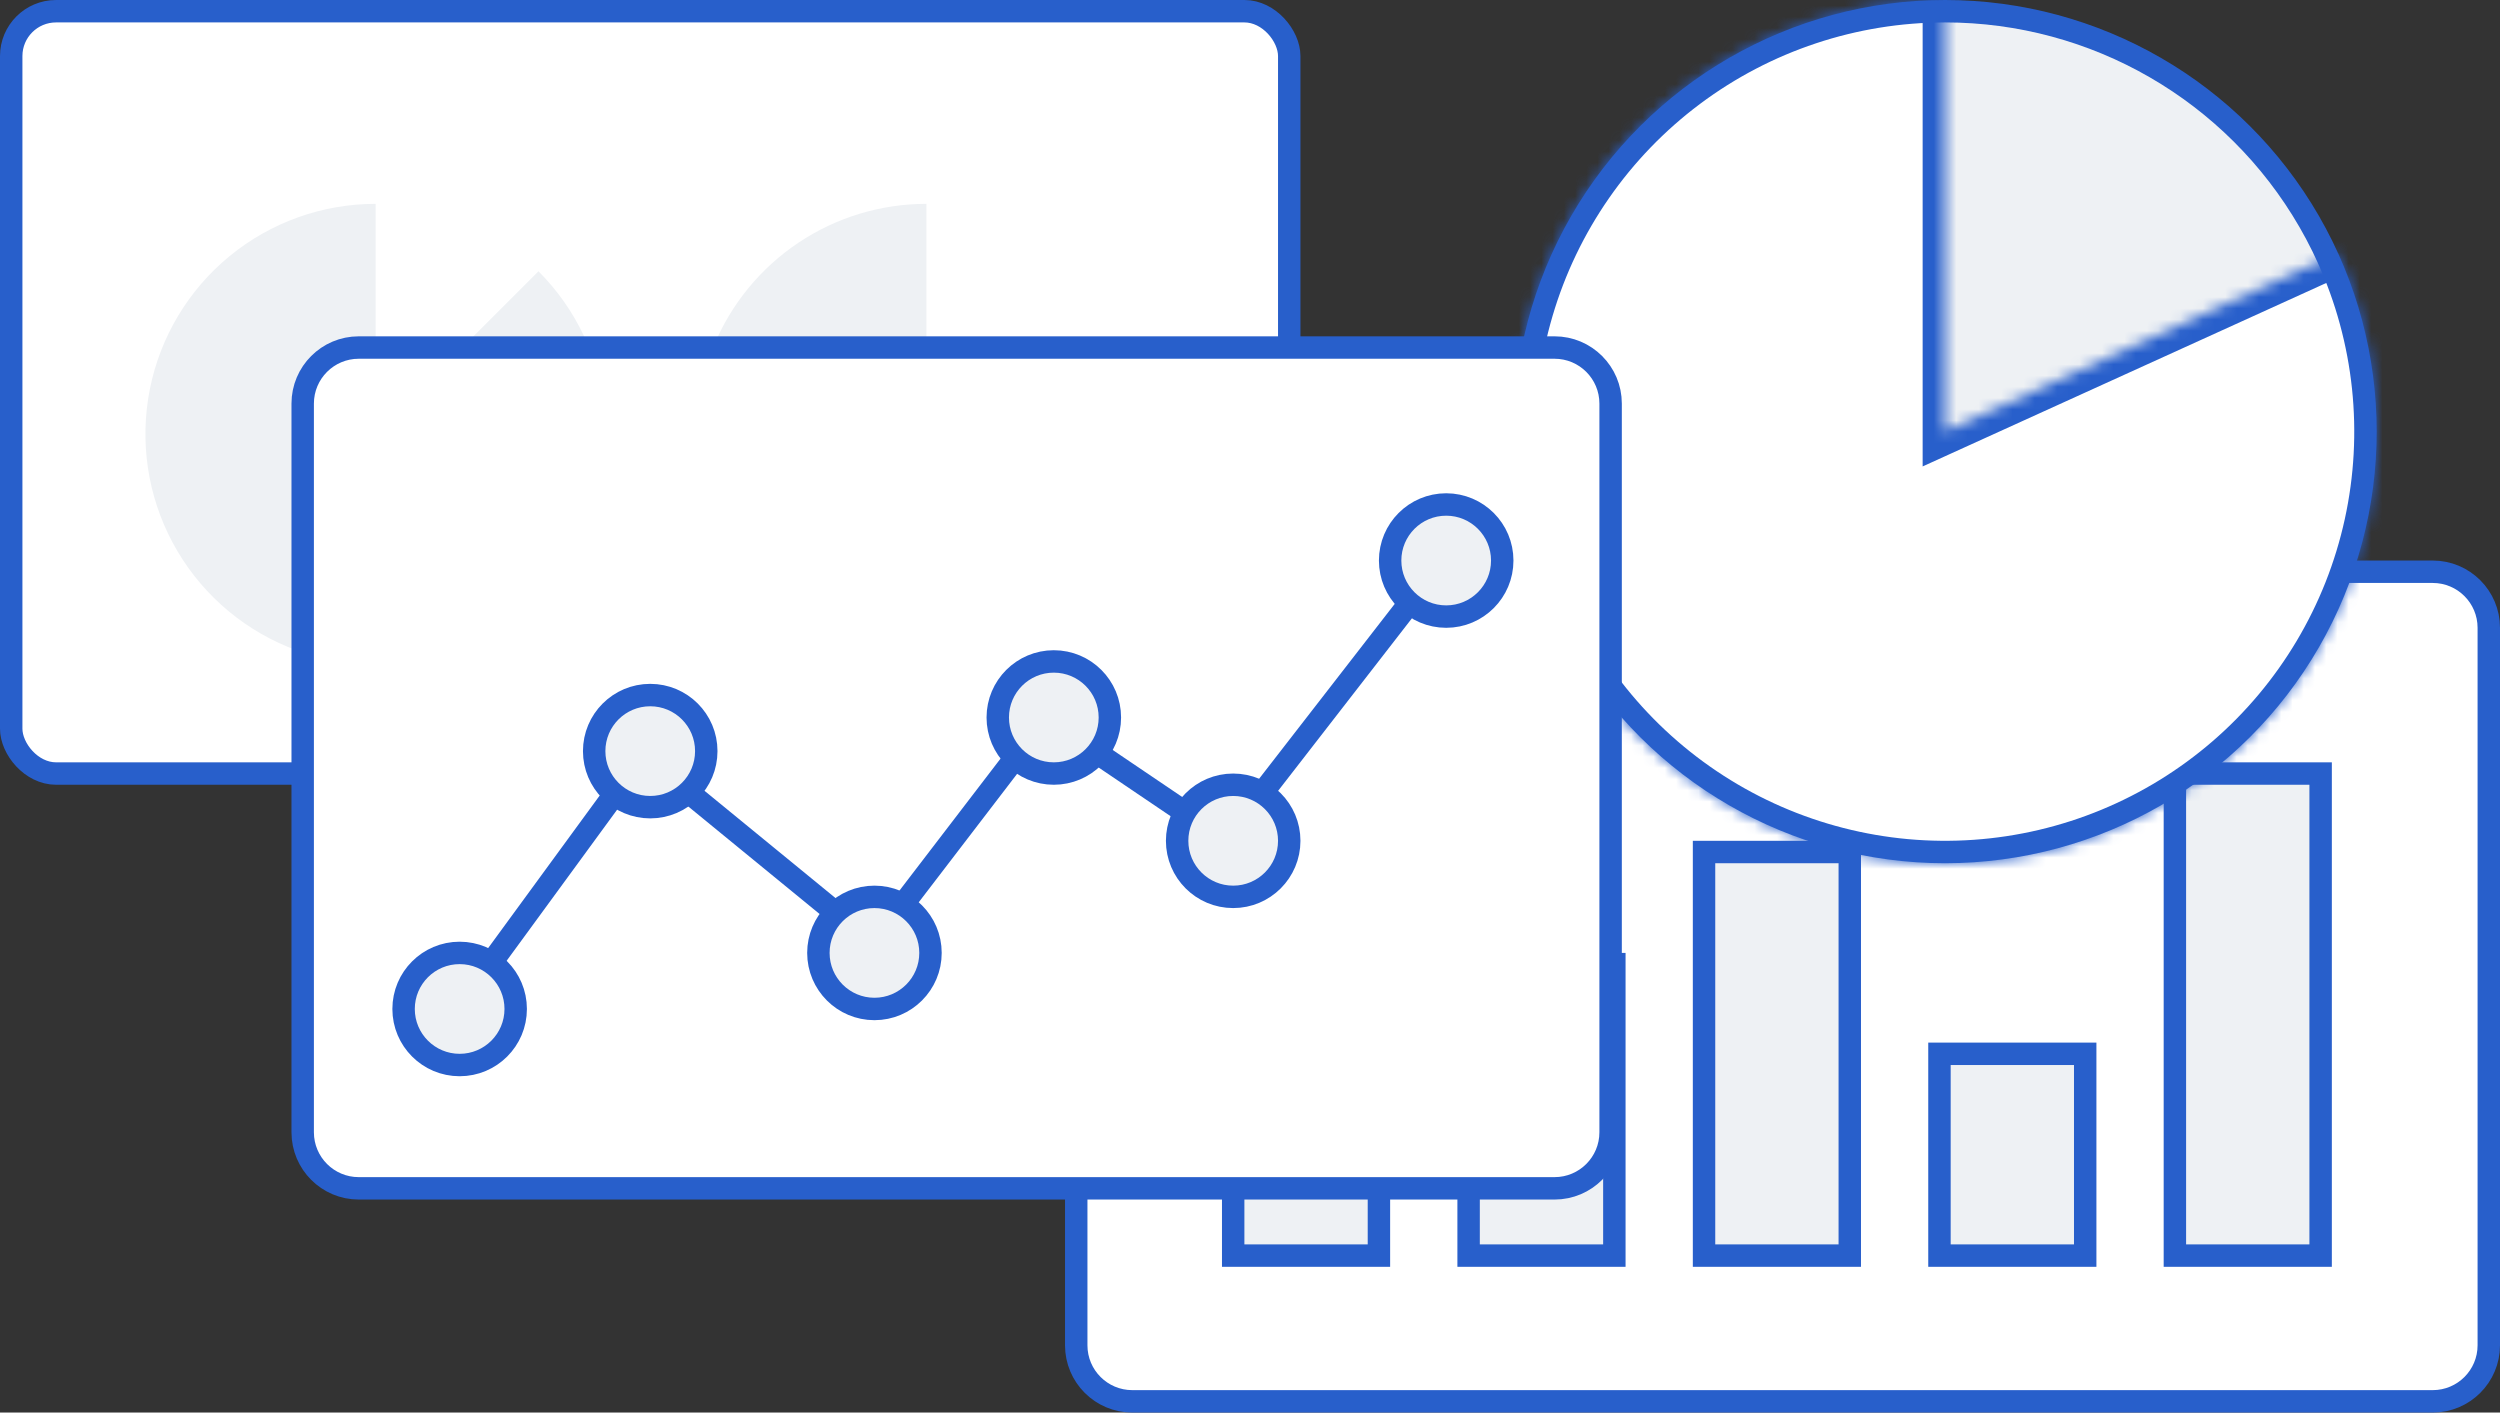 <svg width="223" height="126" viewBox="0 0 223 126" fill="none" xmlns="http://www.w3.org/2000/svg">
<rect x="0" y="0" width="223" height="126" fill="#333333" stroke="none"/>
<path d="M217 51L101 51C98.239 51 96 53.239 96 56V120C96 122.761 98.239 125 101 125H217C219.761 125 222 122.761 222 120V56C222 53.239 219.761 51 217 51Z" fill="white" stroke="#285FCB" stroke-width="2"/>
<path d="M123 94H110V112H123V94Z" fill="#EEF1F4" stroke="#285FCB" stroke-width="2"/>
<path d="M165 76H152V112H165V76Z" fill="#EEF1F4" stroke="#285FCB" stroke-width="2"/>
<path d="M207 69H194V112H207V69Z" fill="#EEF1F4" stroke="#285FCB" stroke-width="2"/>
<path d="M144 86H131V112H144V86Z" fill="#EEF1F4" stroke="#285FCB" stroke-width="2"/>
<path d="M186 94H173V112H186V94Z" fill="#EEF1F4" stroke="#285FCB" stroke-width="2"/>
<rect x="1" y="1" width="114" height="68" rx="4" fill="white" stroke="#285FCB" stroke-width="2"/>
<path d="M33.509 18.183C28.758 18.183 24.154 19.83 20.481 22.844C16.808 25.858 14.294 30.053 13.367 34.713C12.44 39.373 13.158 44.21 15.398 48.4C17.637 52.59 21.261 55.874 25.65 57.693C30.04 59.511 34.924 59.751 39.471 58.372C44.017 56.992 47.945 54.079 50.585 50.129C53.224 46.178 54.413 41.435 53.947 36.706C53.481 31.978 51.39 27.557 48.031 24.198L33.509 38.719L33.509 18.183Z" fill="#EEF1F4"/>
<path d="M82.637 18.183C78.576 18.183 74.605 19.387 71.228 21.644C67.851 23.9 65.218 27.108 63.664 30.86C62.11 34.613 61.703 38.742 62.495 42.726C63.288 46.709 65.244 50.369 68.116 53.241C70.988 56.113 74.647 58.069 78.631 58.861C82.615 59.654 86.744 59.247 90.496 57.693C94.249 56.138 97.456 53.506 99.713 50.129C101.969 46.752 103.174 42.781 103.174 38.719L82.637 38.719L82.637 18.183Z" fill="#EEF1F4"/>
<circle cx="173.5" cy="38.5" r="37.5" transform="rotate(-90 173.5 38.5)" fill="#EEF1F4" stroke="#285FCB" stroke-width="2"/>
<mask id="path-11-inside-1_2685_724" fill="white">
<path d="M173.5 5.94651e-06C165.185 6.30999e-06 157.093 2.692 150.435 7.674C143.777 12.656 138.911 19.659 136.564 27.637C134.218 35.614 134.518 44.137 137.419 51.93C140.319 59.724 145.665 66.368 152.657 70.87C159.648 75.372 167.909 77.489 176.204 76.905C184.499 76.321 192.382 73.067 198.673 67.63C204.965 62.193 209.327 54.865 211.107 46.742C212.888 38.619 211.99 30.139 208.549 22.569L173.5 38.5L173.5 5.94651e-06Z"/>
</mask>
<path d="M173.5 5.94651e-06C165.185 6.30999e-06 157.093 2.692 150.435 7.674C143.777 12.656 138.911 19.659 136.564 27.637C134.218 35.614 134.518 44.137 137.419 51.93C140.319 59.724 145.665 66.368 152.657 70.87C159.648 75.372 167.909 77.489 176.204 76.905C184.499 76.321 192.382 73.067 198.673 67.63C204.965 62.193 209.327 54.865 211.107 46.742C212.888 38.619 211.99 30.139 208.549 22.569L173.5 38.5L173.5 5.94651e-06Z" fill="white" stroke="#285FCB" stroke-width="4" mask="url(#path-11-inside-1_2685_724)"/>
<path d="M138.667 31L32 31C29.239 31 27 33.239 27 36V101C27 103.761 29.239 106 32 106H138.667C141.428 106 143.667 103.761 143.667 101V36C143.667 33.239 141.428 31 138.667 31Z" fill="white" stroke="#285FCB" stroke-width="2"/>
<path d="M40.274 90.734L57.37 67.352L77.885 84.148L93.271 64.059L109.341 74.927L130.54 47.593" stroke="#285FCB" stroke-width="2" stroke-linecap="round" stroke-linejoin="round"/>
<circle cx="41" cy="90" r="5" fill="#EEF1F4" stroke="#285FCB" stroke-width="2"/>
<circle cx="58" cy="67" r="5" fill="#EEF1F4" stroke="#285FCB" stroke-width="2"/>
<circle cx="78" cy="85" r="5" fill="#EEF1F4" stroke="#285FCB" stroke-width="2"/>
<circle cx="94" cy="64" r="5" fill="#EEF1F4" stroke="#285FCB" stroke-width="2"/>
<circle cx="110" cy="75" r="5" fill="#EEF1F4" stroke="#285FCB" stroke-width="2"/>
<circle cx="129" cy="50" r="5" fill="#EEF1F4" stroke="#285FCB" stroke-width="2"/>
</svg>
